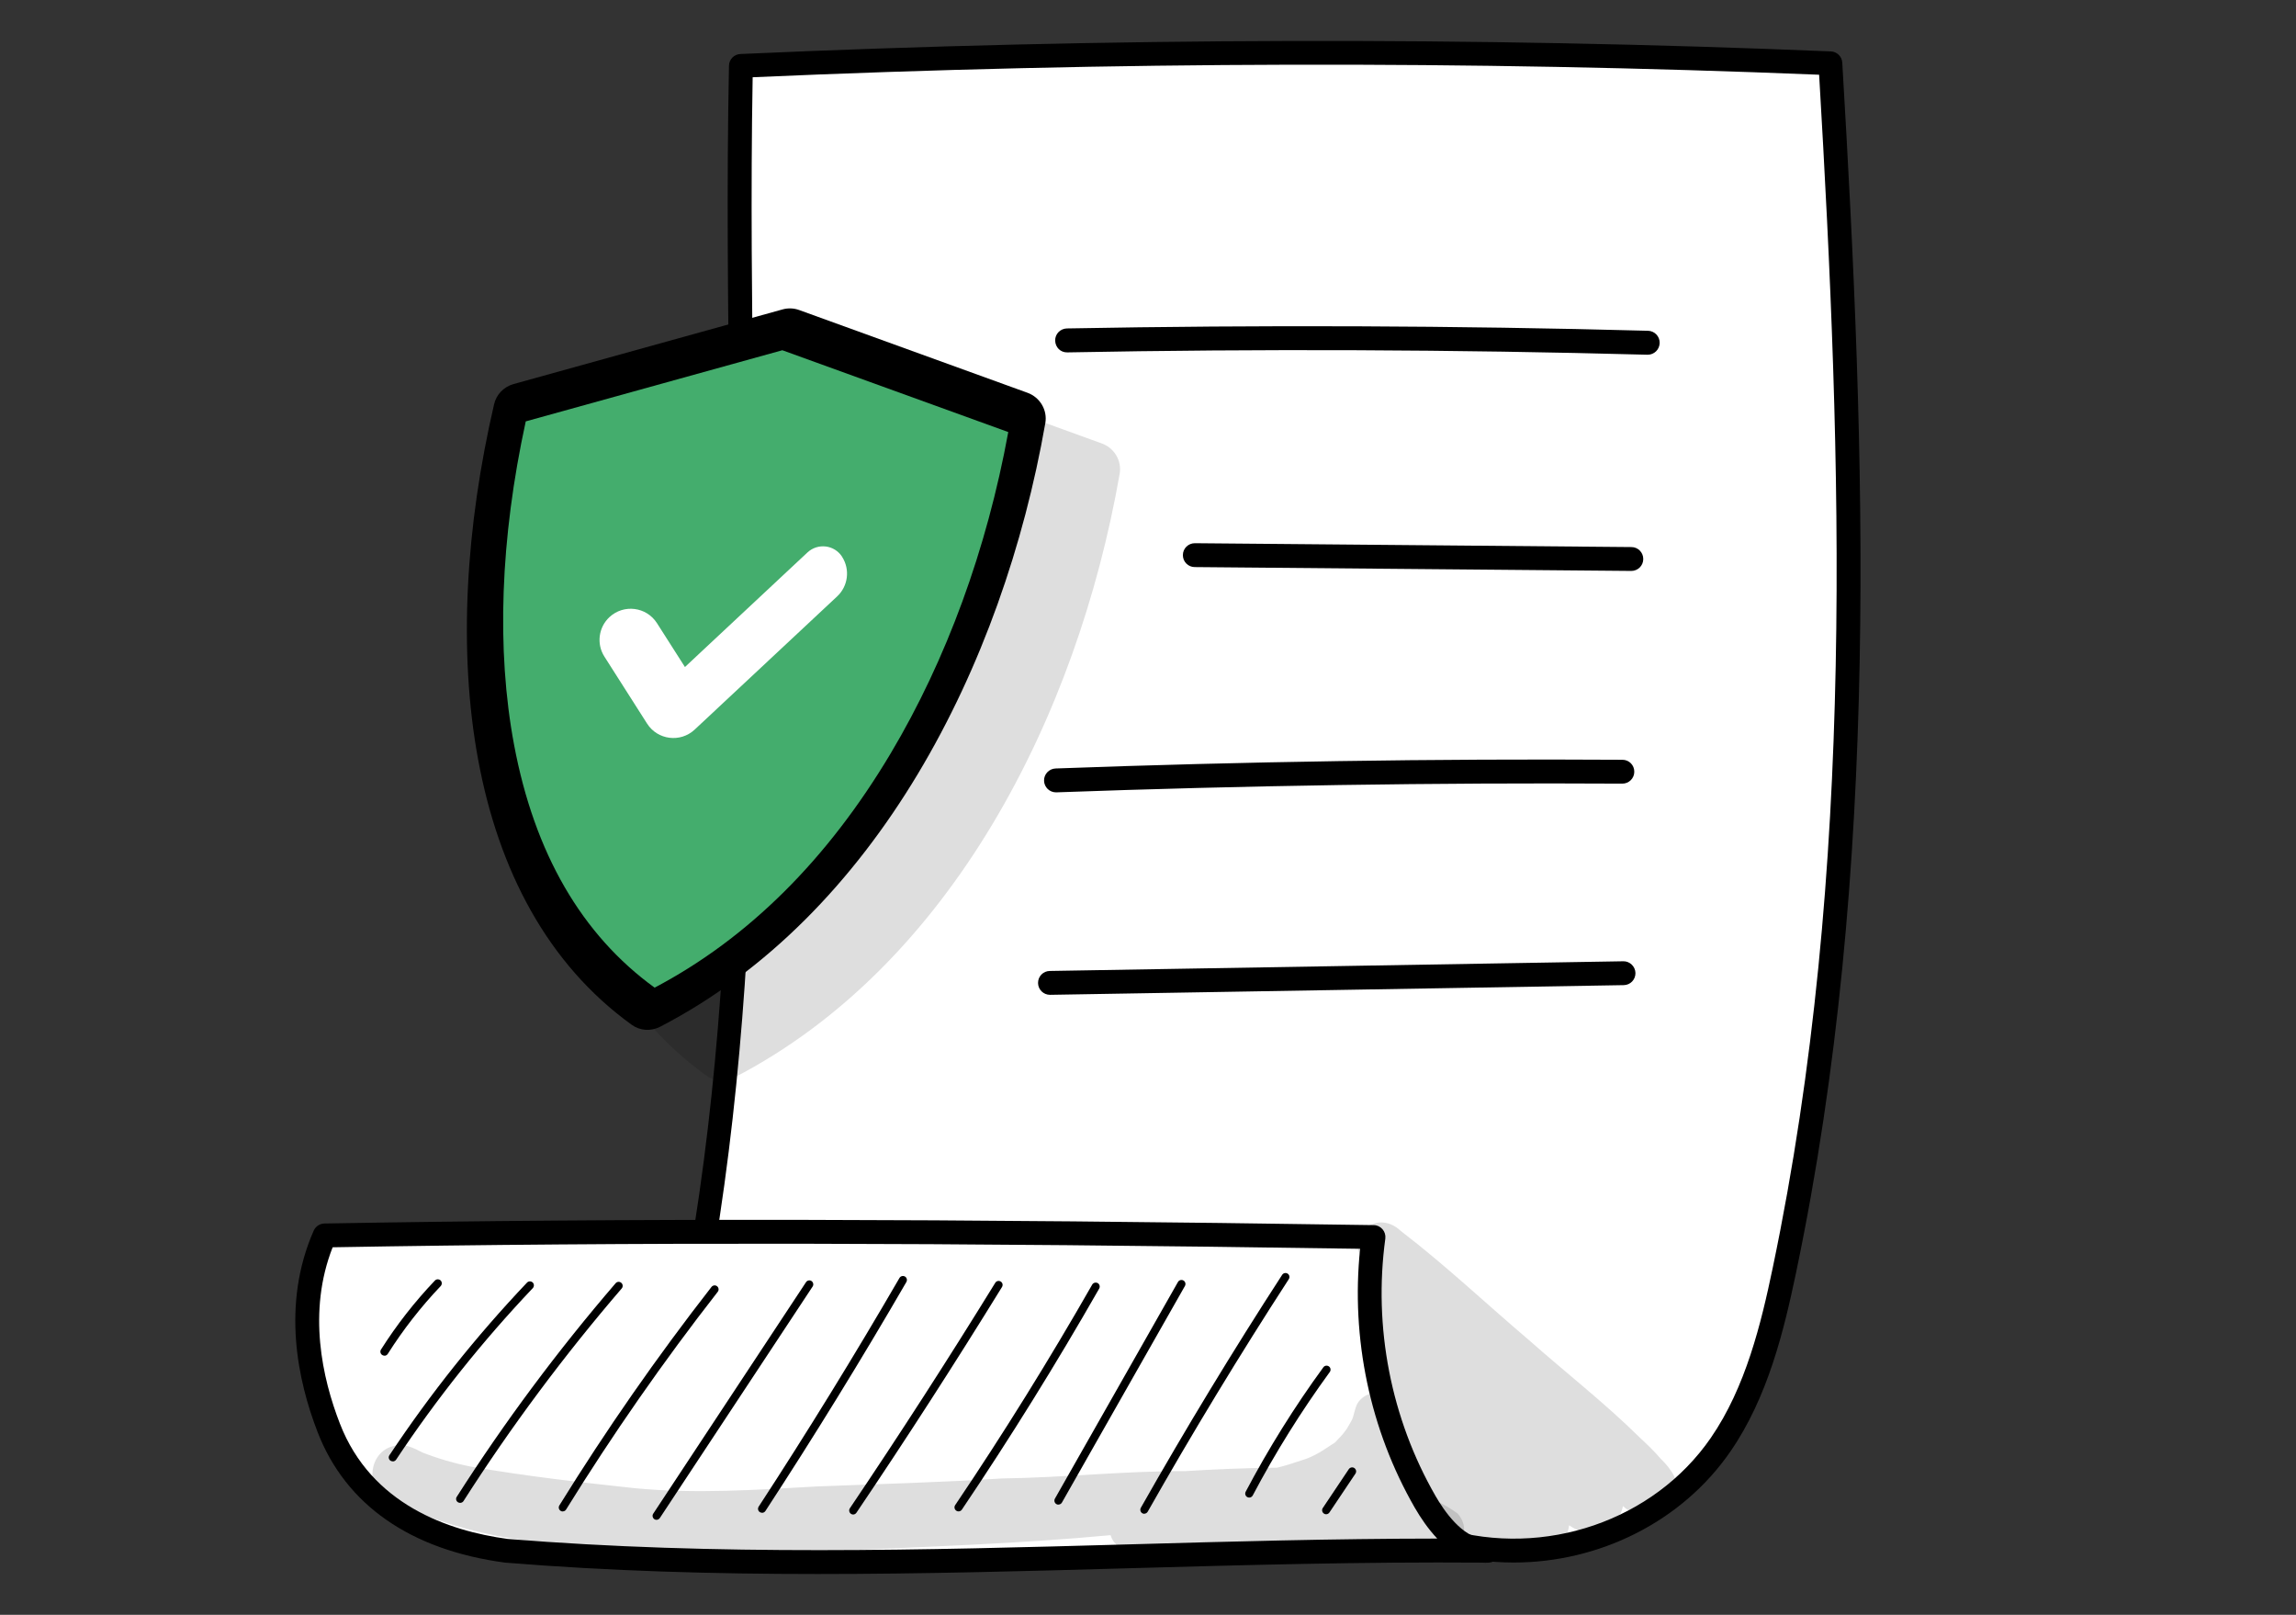 <?xml version="1.0" encoding="UTF-8"?><svg id="Layer_1" xmlns="http://www.w3.org/2000/svg" viewBox="0 0 256 180"><rect x="0" y="0" width="256" height="180" fill="#333333" stroke="none"/><defs><style>.cls-1{fill:#fff;}.cls-2{fill:#44ad6d;}.cls-3{opacity:.13;}.cls-4{opacity:.13;}</style></defs><g><g><path class="cls-1" d="M82.62,7.34c40.58-1.82,81.22-1.96,121.47-.29,2.67,44.94,4.09,90.5-5.12,134.52-1.43,6.82-3.18,13.76-7.12,19.46-6.55,9.49-19.13,14.17-31.07,10.66-31.24-.52-56.67-3.58-88.56-5.19,15.16-52.4,9.33-105.4,10.4-159.16Z"/><path d="M168.78,174.17c-2.74,0-5.5-.37-8.2-1.15-18.89-.32-35.47-1.55-53.02-2.85-11.24-.83-22.86-1.7-35.41-2.33-.41-.02-.78-.23-1.02-.56-.24-.33-.31-.75-.2-1.14,11.35-39.24,10.89-77.98,10.4-118.99-.16-13.03-.32-26.5-.05-39.83,.01-.7,.57-1.27,1.27-1.3,41.01-1.84,81.92-1.94,121.59-.29,.68,.03,1.23,.57,1.27,1.25,2.58,43.46,4.31,89.68-5.15,134.87-1.36,6.48-3.15,13.9-7.32,19.94-5.41,7.85-14.64,12.38-24.17,12.38Zm-94.82-8.91c11.94,.63,23.05,1.45,33.8,2.25,17.56,1.31,34.15,2.54,53.04,2.85,.12,0,.24,.02,.35,.05,11.07,3.26,23.24-.91,29.6-10.13,3.89-5.64,5.61-12.75,6.91-18.98,9.3-44.46,7.69-90.04,5.17-132.97-38.82-1.58-78.81-1.49-118.91,.28-.23,12.88-.07,25.9,.08,38.5,.46,38.87,.95,79.04-10.04,118.15Z"/></g><g><path class="cls-1" d="M36.19,137.71c39.21-.7,78.44-.41,116.93,.18-1.38,10.12,.68,20.69,5.75,29.49,1.59,2.77,4.06,5.67,7.05,5.47-36.64-.34-72.49,3.02-109.51,0-6.9-.93-16-3.98-19.76-13.69-2.56-6.6-3.61-14.31-.46-21.46Z"/><path d="M91.16,175.45c-11.54,0-23.18-.32-34.85-1.27-10.55-1.41-17.75-6.44-20.89-14.53-2.21-5.69-4.08-14.21-.44-22.48,.21-.47,.68-.78,1.2-.79,33.64-.6,69.72-.54,116.98,.18,.38,0,.74,.17,.99,.46,.25,.29,.36,.67,.31,1.05-1.35,9.88,.64,20.05,5.58,28.65,1,1.74,2.97,4.57,5.31,4.8,.2,0,.4,0,.6,0,.72,0,1.3,.58,1.32,1.29,.02,.72-.53,1.32-1.24,1.37-.28,.02-.55,.02-.82,0-13.2-.1-26.52,.27-39.4,.63-11.38,.32-22.95,.64-34.63,.64Zm-54.07-36.42c-2.83,7.19-1.15,14.62,.81,19.66,3.5,9.02,12.1,11.96,18.7,12.85,23.28,1.89,46.58,1.24,69.13,.61,11.29-.32,22.91-.64,34.52-.65-1-1.06-1.84-2.29-2.51-3.45-4.99-8.67-7.13-18.86-6.09-28.85-46.1-.7-81.53-.75-114.54-.17Z"/></g><path d="M183.72,39.54s-.02,0-.04,0c-21.46-.58-43.22-.67-64.67-.26-.77,.02-1.34-.57-1.36-1.31s.57-1.34,1.31-1.36c21.49-.4,43.29-.32,64.79,.26,.74,.02,1.32,.63,1.3,1.37-.02,.72-.61,1.3-1.33,1.3Z"/><path d="M181.89,63.64h-.01l-48.67-.43c-.74,0-1.33-.61-1.32-1.34,0-.73,.6-1.32,1.33-1.32h.01l48.67,.43c.74,0,1.33,.61,1.32,1.34,0,.73-.6,1.32-1.33,1.32Z"/><path d="M117.74,88.32c-.71,0-1.3-.56-1.33-1.28-.03-.73,.55-1.35,1.28-1.38,20.96-.77,42.22-1.1,63.21-.97,.74,0,1.33,.6,1.32,1.34,0,.73-.6,1.32-1.33,1.32h0c-20.96-.12-42.18,.21-63.1,.97-.02,0-.03,0-.05,0Z"/><path d="M117.07,110.89c-.72,0-1.32-.58-1.33-1.31-.01-.74,.57-1.34,1.31-1.35l63.95-1.08c.7-.02,1.34,.57,1.35,1.31,.01,.74-.57,1.34-1.31,1.35l-63.95,1.08h-.02Z"/><path d="M42.86,151.11c-.08,0-.16-.02-.24-.07-.21-.13-.27-.41-.14-.61,1.74-2.75,3.77-5.34,6.01-7.69,.17-.18,.45-.18,.63-.02,.18,.17,.18,.45,.02,.63-2.2,2.31-4.19,4.86-5.9,7.56-.08,.13-.23,.21-.37,.21Z"/><path d="M43.79,162.89c-.08,0-.17-.02-.25-.07-.2-.14-.26-.41-.12-.61,4.53-6.82,9.69-13.29,15.34-19.24,.17-.18,.45-.18,.63-.02,.18,.17,.18,.45,.02,.63-5.61,5.91-10.74,12.34-15.24,19.12-.09,.13-.23,.2-.37,.2Z"/><path d="M51.3,167.52c-.08,0-.16-.02-.24-.07-.21-.13-.27-.41-.13-.61,5.31-8.32,11.27-16.32,17.71-23.8,.16-.19,.44-.21,.63-.05,.19,.16,.21,.44,.05,.63-6.41,7.45-12.35,15.42-17.64,23.7-.08,.13-.23,.2-.37,.2Z"/><path d="M62.74,168.48c-.08,0-.16-.02-.23-.07-.21-.13-.27-.4-.14-.61,5.19-8.38,10.89-16.57,16.96-24.35,.15-.19,.43-.23,.62-.08,.19,.15,.23,.43,.08,.62-6.05,7.75-11.74,15.92-16.91,24.27-.08,.14-.23,.21-.38,.21Z"/><path d="M73.2,169.41c-.08,0-.17-.02-.24-.07-.2-.14-.26-.41-.13-.61l17.04-25.81c.13-.2,.41-.26,.61-.13,.2,.14,.26,.41,.13,.61l-17.04,25.81c-.09,.13-.23,.2-.37,.2Z"/><path d="M84.96,168.62c-.08,0-.17-.02-.24-.07-.21-.13-.26-.41-.13-.61,5.43-8.32,10.71-16.89,15.7-25.49,.12-.21,.4-.28,.61-.16,.21,.12,.28,.39,.16,.61-4.99,8.61-10.28,17.2-15.72,25.53-.09,.13-.23,.2-.37,.2Z"/><path d="M95.13,168.82c-.09,0-.17-.02-.25-.08-.2-.14-.26-.41-.12-.62,5.54-8.21,10.99-16.66,16.21-25.13,.13-.21,.4-.27,.61-.14,.21,.13,.27,.4,.14,.61-5.22,8.47-10.68,16.94-16.23,25.16-.09,.13-.23,.2-.37,.2Z"/><path d="M106.87,168.47c-.09,0-.17-.02-.25-.08-.2-.14-.26-.41-.12-.62,5.37-7.96,10.51-16.23,15.28-24.58,.12-.21,.39-.28,.61-.17,.21,.12,.29,.39,.17,.61-4.78,8.37-9.93,16.66-15.31,24.64-.09,.13-.23,.2-.37,.2Z"/><path d="M118.01,167.72c-.07,0-.15-.02-.22-.06-.21-.12-.29-.39-.17-.61l13.72-24.15c.12-.21,.39-.29,.61-.17,.21,.12,.29,.39,.17,.61l-13.72,24.15c-.08,.14-.23,.22-.39,.22Z"/><path d="M127.59,168.74c-.07,0-.15-.02-.22-.06-.21-.12-.29-.39-.17-.61,4.97-8.77,10.27-17.51,15.76-25.97,.14-.21,.41-.26,.61-.13,.21,.13,.26,.41,.13,.61-5.48,8.45-10.77,17.17-15.73,25.92-.08,.14-.23,.23-.39,.23Z"/><path d="M139.29,166.93c-.07,0-.14-.02-.21-.05-.22-.11-.3-.38-.19-.6,2.54-4.81,5.45-9.48,8.66-13.87,.14-.2,.42-.24,.62-.1,.2,.14,.24,.42,.1,.62-3.18,4.36-6.07,8.99-8.59,13.76-.08,.15-.23,.24-.39,.24Z"/><path d="M147.86,168.79c-.09,0-.17-.02-.25-.08-.2-.14-.26-.41-.12-.62l2.9-4.33c.14-.2,.42-.26,.62-.12,.2,.14,.26,.41,.12,.62l-2.9,4.33c-.09,.13-.23,.2-.37,.2Z"/><g><g class="cls-4"><path d="M158.36,165.29s0,0,0,0c0,0,0-.01,0-.02,0,0,0,.01,0,.02Z"/></g><g class="cls-4"><path d="M158.35,165.27c-.08-.2-.06-.14,0,0h0Z"/></g><g class="cls-4"><path d="M162.48,168.68c-1.05-.78-2.23-1.35-3.43-1.87-.2-.52-.46-1.02-.69-1.52,.02,.05,.05,.11,.07,.18-.49-1.16-.81-1.87-1.59-4.33-.19-.5-.82-3.03-.96-3.36-.04-.67-.22-1.33-.72-1.8-.94-.94-2.51-.94-3.44,0-.56,.51-.64,1.25-.85,1.94-.04,.13-.07,.21-.1,.28-.11,.21-.37,.7-.62,1.09-.09,.11-.26,.33-.43,.57-1.34,1.4-.3,.52-2.19,1.79-.53,.35-1.1,.63-1.68,.88-.06,.02-.14,.06-.24,.09-1.59,.53-2.46,.81-3.23,.98-3.31,.02-7.17,.19-10.2,.38-6.83-.02-13.63,.73-20.46,.82-6.87,.45-13.74,.61-20.62,.89-6.78,.38-13.57,.85-20.36,.19-6.28-.68-11.84-1.3-18.3-2.41-1.8-.36-3.56-.87-5.26-1.53-1.05-.53-2.15-1.13-3.35-.74-2.64,.64-3.18,4.54-.76,5.84,3.83,1.92,7.97,3.28,12.16,4.12,.56,.15,3.67,.59,4.73,.73,.37,.06,.79,.11,1.04,.13,5.47,.84,10.97,1.59,16.51,1.6,5.19,.08,10.35-.52,15.53-.74,10.27-.48,20.56-.8,30.79-1.76,.11,.36,.29,.71,.57,.98,1.29,1.16,3.22,.58,4.82,.74-.22-.03-.45-.06-.67-.09,3.6,.39,7.25-.23,10.86-.37,4.13-.33,8.26-.49,12.4-.34,.73,.03,1.45,.09,2.17,.16,.32,.35,.68,.65,1.14,.81,.99,.5,2.07,.26,2.87-.35,.38,.04,.76,.09,1.15,.12,.11,.02,.22,.04,.33,.06,2.68,.88,5.05-1.92,3.01-4.18Z"/></g></g><g><g class="cls-4"><path d="M181.65,168.38s-.04-.03-.06-.04c0,0,0,0,0,0,.02,.01,.04,.03,.06,.04Z"/></g><g class="cls-4"><path d="M186.79,164.91c-.1-.37-.28-.69-.5-.99-.31-.48-.71-.91-1.12-1.31-.72-.85-1.53-1.62-2.35-2.38-3.9-3.85-8.24-7.22-12.34-10.85-4.76-4.04-9.31-8.35-14.27-12.15-3.04-2.88-6.87,1.33-3.54,3.81,.07,.05,.15,.12,.22,.17-.92,1.03-1.28,2.55-.42,3.99,.09,.16,.2,.31,.29,.47-.11,.27-.2,.55-.27,.85-.37,2.37,.19,4.68,1.01,6.93-.19,1.11,.04,2.29,.23,3.39,.58,2.76,1.71,5.41,3.42,7.66,3.15,4.48,12.43,13.45,17.32,6.95,.26-.43,.42-.92,.48-1.43,1.14,.78,2.51,1.22,3.81,.55,1.14-.4,1.96-1.5,2.2-2.69,.2,.16,.4,.31,.6,.47,.07,.05,.14,.1,.21,.14,.28,.15,.56,.29,.87,.38,2.3,.87,4.86-1.55,4.12-3.95Z"/></g><g class="cls-4"><path d="M181.59,168.33c-.21-.16-.41-.32-.62-.48,.19,.18,.4,.34,.62,.48Z"/></g></g></g><path class="cls-3" d="M95.54,40.14l-29.99,8.32c-1.08,.3-1.92,1.16-2.17,2.25-6.3,27.16-3.53,55.58,15.36,69.18,.91,.66,2.14,.73,3.13,.22,24.1-12.47,38.23-40.22,42.97-67.29,.26-1.46-.6-2.89-1.99-3.39l-25.45-9.22c-.6-.22-1.25-.24-1.86-.07Z"/><path d="M87.25,34.49l-29.99,8.32c-1.08,.3-1.92,1.16-2.17,2.25-6.3,27.16-3.53,55.58,15.36,69.18,.91,.66,2.14,.73,3.13,.22,24.1-12.47,38.23-40.22,42.97-67.29,.26-1.46-.6-2.89-1.99-3.39l-25.45-9.22c-.6-.22-1.25-.24-1.86-.07Z"/><path class="cls-2" d="M87.23,39.04l-28.61,7.93c-2.84,13.05-3.29,25.46-1.3,36.06,2.27,12.08,7.54,21.17,15.67,27.06,10.41-5.48,19.26-14.26,26.33-26.13,6.21-10.43,10.71-22.74,13.1-35.8l-25.19-9.12Z"/><path class="cls-1" d="M93.9,62.08h0c.9,1.41,.66,3.26-.56,4.4l-15.89,14.85c-1.59,1.48-4.13,1.16-5.3-.67l-4.76-7.47c-.9-1.41-.66-3.26,.56-4.4h0c1.59-1.48,4.13-1.16,5.3,.67l3.12,4.89,13.66-12.77c1.16-1.08,3.02-.85,3.87,.49Z"/></svg>